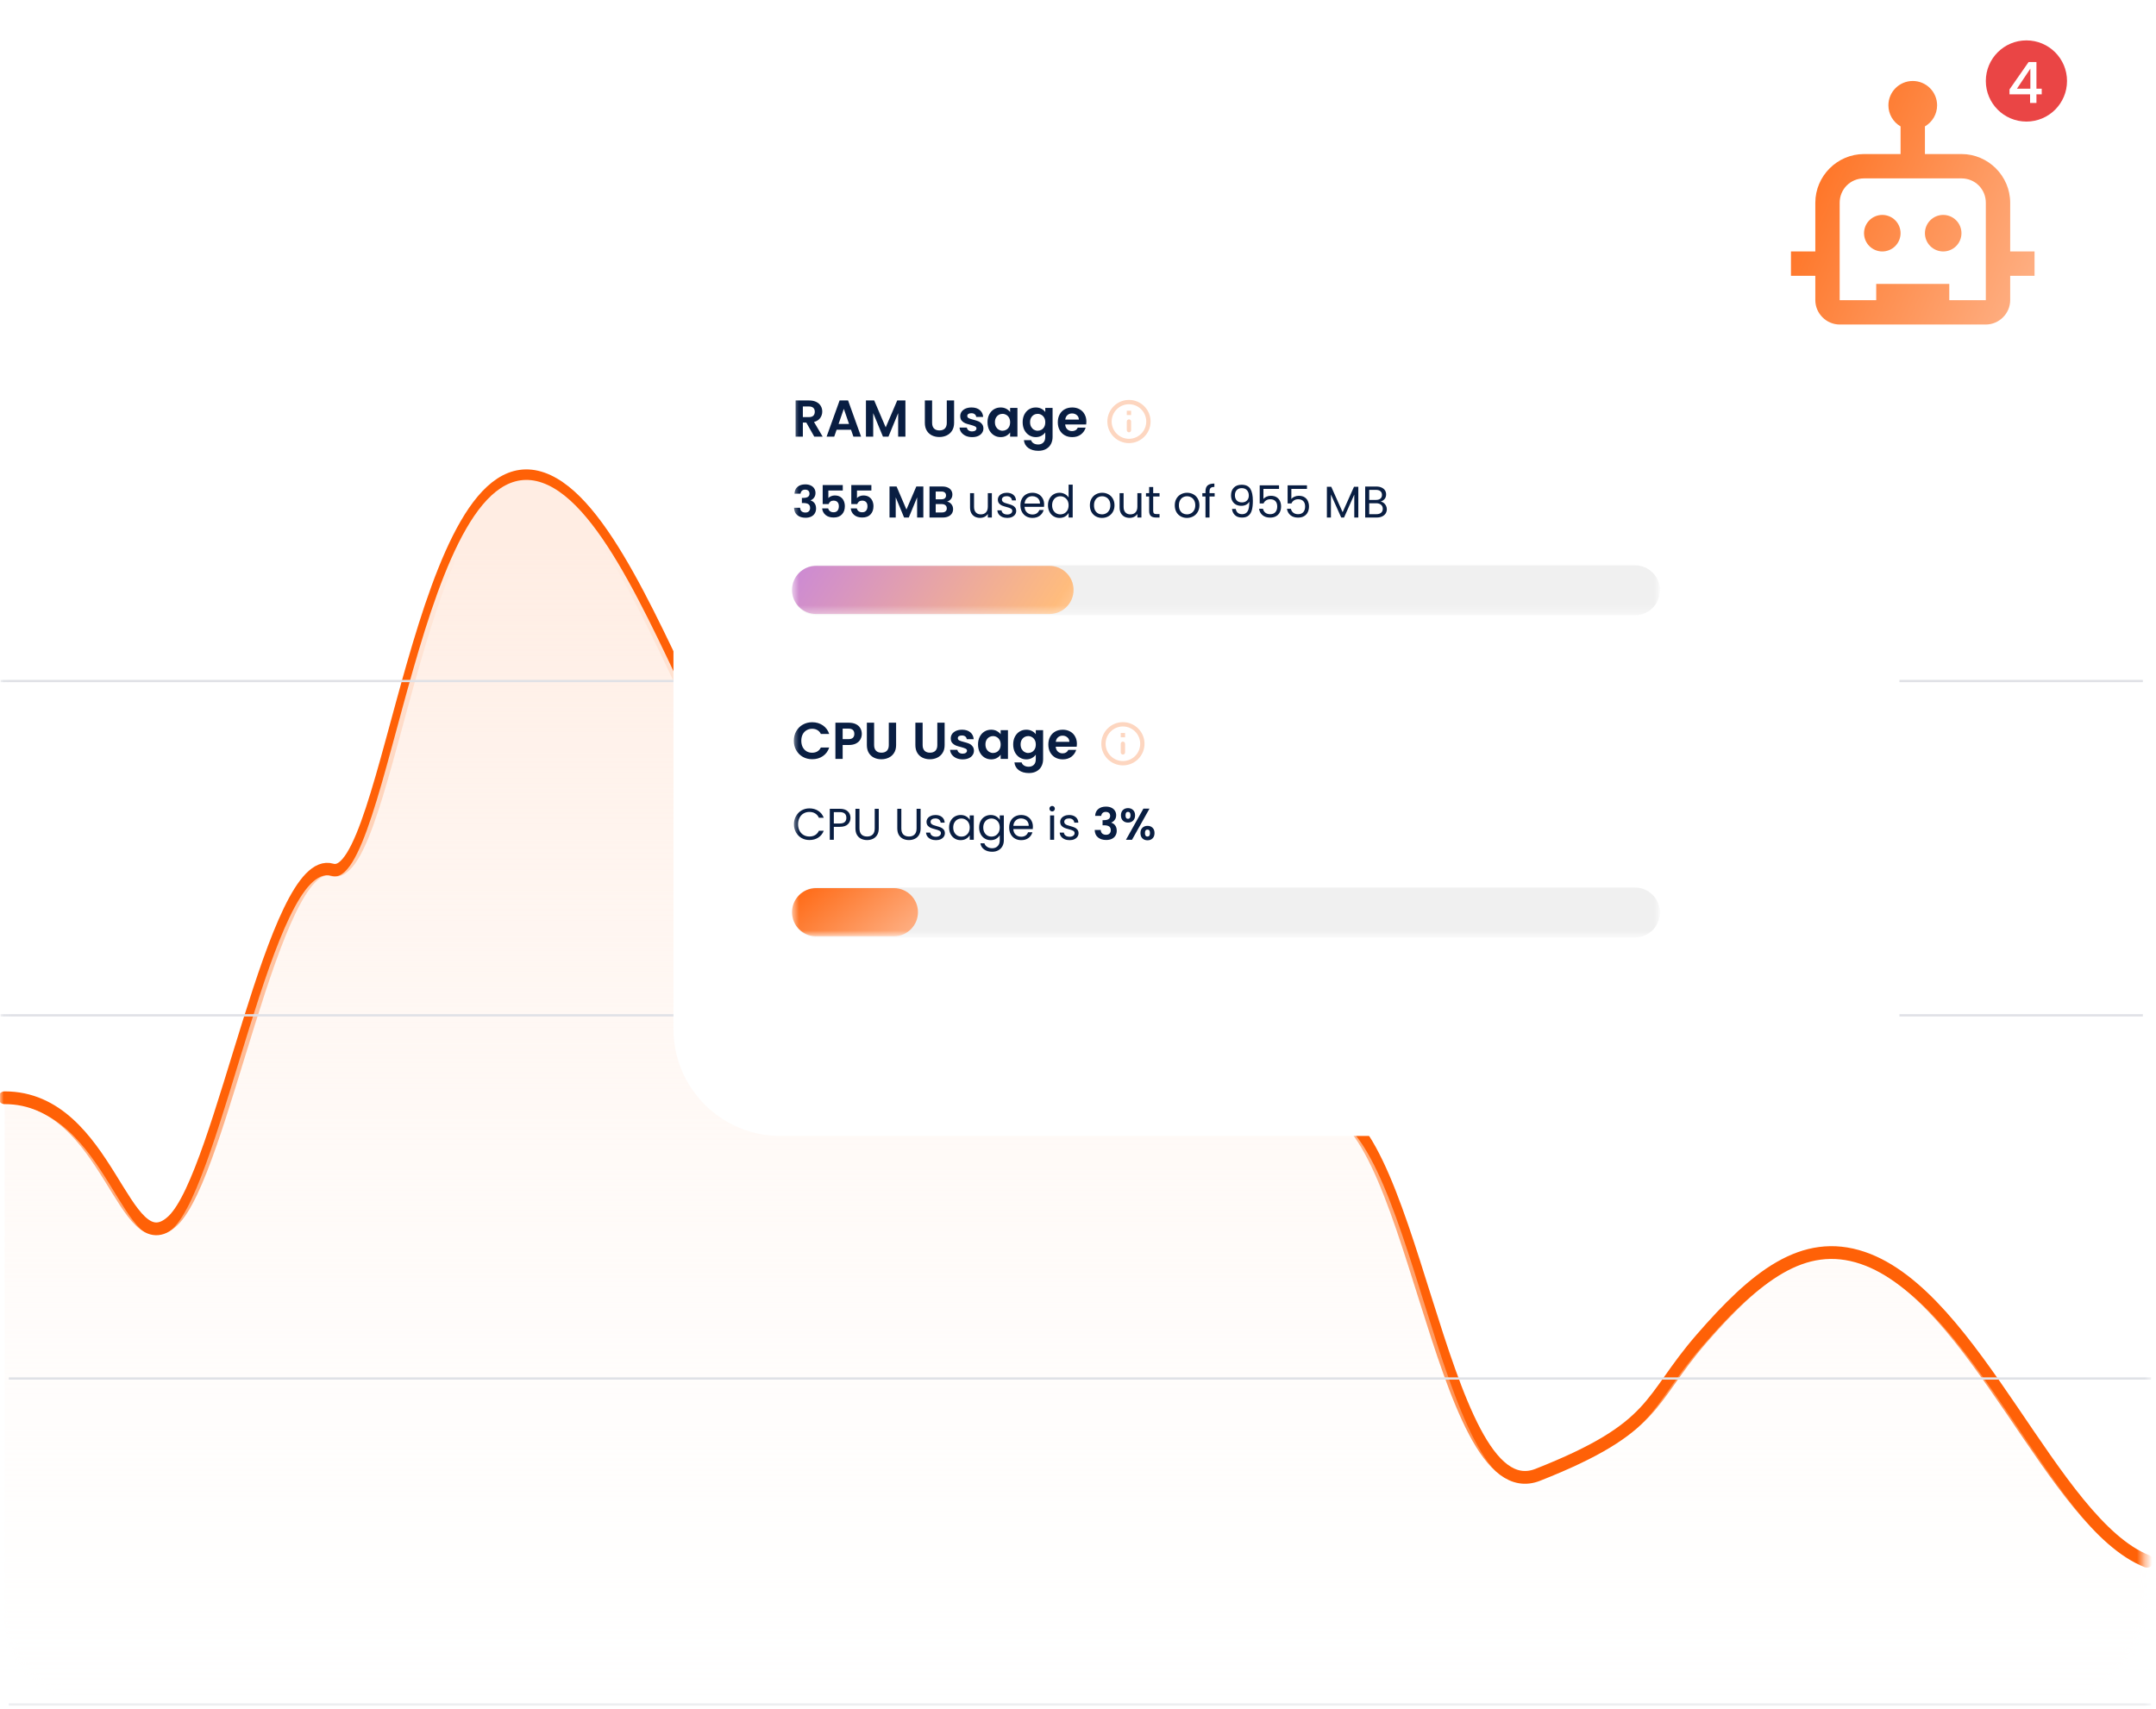 <svg width="285" height="226" viewBox="0 0 285 226" fill="none" xmlns="http://www.w3.org/2000/svg">
<g clip-path="url(#clip0_226_146)">
<mask id="mask0_226_146" style="mask-type:luminance" maskUnits="userSpaceOnUse" x="0" y="43" width="284" height="183">
<path d="M14.691 43.23H268.708C276.822 43.23 283.399 49.808 283.399 57.921V211.068C283.399 219.181 276.822 225.759 268.708 225.759H14.691C6.577 225.759 6.10352e-05 219.181 6.10352e-05 211.068V57.921C6.10352e-05 49.808 6.577 43.23 14.691 43.23Z" fill="white"/>
</mask>
<g mask="url(#mask0_226_146)">
<path d="M283.806 206.41C271.35 201.474 261.107 171.375 246.245 166.315C238.324 163.618 231.978 168.866 224.898 177.022C217.818 185.176 219.204 188.698 203.28 194.985C190.139 200.173 186.702 144.237 173.826 146.386C160.949 148.535 154.994 81.282 141.399 86.896C127.805 92.51 125.089 77.996 112.309 105.504C99.53 133.012 87.724 68.892 71.682 63.278C55.641 57.664 51.462 117.25 43.849 115.005C36.236 112.759 29.382 155.218 22.857 161.393C16.331 167.569 14.481 145.135 0.614 145.135" stroke="#FF6107" stroke-width="1.689" stroke-linecap="round" stroke-linejoin="round"/>
<path d="M246.245 167.367C261.107 172.45 271.35 202.698 283.806 207.658V252.791H0.614V146.084C14.481 146.084 16.331 168.626 22.857 162.421C29.382 156.215 36.236 113.549 43.849 115.806C51.462 118.062 55.641 58.185 71.682 63.826C87.724 69.468 99.53 133.902 112.309 106.259C125.089 78.616 127.804 93.202 141.399 87.56C154.994 81.919 160.949 149.5 173.826 147.34C186.702 145.181 190.139 201.391 203.28 196.176C219.204 189.859 217.818 186.321 224.898 178.125C231.978 169.931 238.324 164.657 246.245 167.367Z" fill="url(#paint0_linear_226_146)"/>
</g>
<mask id="mask1_226_146" style="mask-type:luminance" maskUnits="userSpaceOnUse" x="0" y="44" width="285" height="182">
<path d="M284.352 44.353H0.069V225.509H284.352V44.353Z" fill="white"/>
</mask>
<g mask="url(#mask1_226_146)">
<path d="M1.162 182.252H284.354" stroke="#DFE1E6" stroke-width="0.3"/>
<path d="M1.162 225.359H284.354" stroke="#DFE1E6" stroke-width="0.3"/>
<path d="M0.069 90.038H283.261" stroke="#DFE1E6" stroke-width="0.3"/>
<path d="M0.069 134.235H283.261" stroke="#DFE1E6" stroke-width="0.3"/>
</g>
<g filter="url(#filter0_d_226_146)">
<path d="M247.821 29.621H114.04C106.231 29.621 99.901 35.951 99.901 43.76V129.523C99.901 137.332 106.231 143.662 114.04 143.662H247.821C255.629 143.662 261.959 137.332 261.959 129.523V43.76C261.959 35.951 255.629 29.621 247.821 29.621Z" fill="white"/>
<mask id="mask2_226_146" style="mask-type:luminance" maskUnits="userSpaceOnUse" x="115" y="44" width="116" height="31">
<path d="M230.159 44.801H115.572V74.672H230.159V44.801Z" fill="white"/>
</mask>
<g mask="url(#mask2_226_146)">
<path d="M118.514 51.205L117.458 49.34H117.005V51.205H116.045V46.42H117.842C118.212 46.42 118.527 46.486 118.788 46.619C119.048 46.747 119.243 46.923 119.371 47.147C119.503 47.366 119.569 47.613 119.569 47.887C119.569 48.202 119.478 48.488 119.296 48.744C119.112 48.995 118.84 49.169 118.479 49.265L119.625 51.205H118.514ZM117.005 48.621H117.807C118.068 48.621 118.262 48.559 118.39 48.435C118.518 48.307 118.582 48.132 118.582 47.908C118.582 47.688 118.518 47.519 118.39 47.4C118.262 47.277 118.068 47.215 117.807 47.215H117.005V48.621ZM123.372 50.293H121.466L121.151 51.205H120.143L121.864 46.413H122.981L124.702 51.205H123.688L123.372 50.293ZM123.111 49.526L122.419 47.524L121.726 49.526H123.111ZM130.562 46.42V51.205H129.602V48.093L128.32 51.205H127.594L126.305 48.093V51.205H125.345V46.42H126.435L127.957 49.978L129.479 46.42H130.562ZM134.091 46.42V49.382C134.091 49.706 134.176 49.955 134.345 50.129C134.514 50.298 134.751 50.383 135.057 50.383C135.369 50.383 135.608 50.298 135.778 50.129C135.947 49.955 136.031 49.706 136.031 49.382V46.42H136.998V49.375C136.998 49.782 136.909 50.127 136.73 50.41C136.557 50.689 136.321 50.899 136.024 51.041C135.731 51.182 135.405 51.253 135.044 51.253C134.687 51.253 134.363 51.182 134.07 51.041C133.783 50.899 133.554 50.689 133.385 50.41C133.216 50.127 133.131 49.782 133.131 49.375V46.42H134.091ZM139.379 51.267C139.067 51.267 138.789 51.212 138.542 51.102C138.295 50.988 138.098 50.835 137.952 50.643C137.81 50.451 137.733 50.239 137.719 50.005H138.686C138.705 50.152 138.775 50.273 138.898 50.369C139.026 50.465 139.184 50.513 139.371 50.513C139.554 50.513 139.696 50.476 139.796 50.403C139.901 50.33 139.954 50.236 139.954 50.122C139.954 49.999 139.89 49.907 139.762 49.848C139.639 49.784 139.44 49.715 139.166 49.642C138.882 49.574 138.649 49.503 138.467 49.43C138.288 49.356 138.133 49.245 138 49.094C137.873 48.943 137.809 48.739 137.809 48.483C137.809 48.273 137.868 48.081 137.986 47.908C138.11 47.734 138.283 47.597 138.508 47.496C138.737 47.396 139.004 47.346 139.31 47.346C139.762 47.346 140.123 47.46 140.393 47.688C140.663 47.912 140.811 48.216 140.839 48.6H139.92C139.906 48.449 139.842 48.33 139.728 48.244C139.618 48.152 139.47 48.106 139.283 48.106C139.109 48.106 138.973 48.139 138.878 48.202C138.786 48.267 138.741 48.356 138.741 48.47C138.741 48.598 138.805 48.696 138.933 48.765C139.061 48.829 139.259 48.895 139.529 48.963C139.804 49.032 140.029 49.103 140.208 49.176C140.386 49.249 140.539 49.363 140.667 49.519C140.8 49.669 140.868 49.871 140.873 50.122C140.873 50.341 140.811 50.538 140.687 50.712C140.569 50.885 140.395 51.022 140.166 51.123C139.943 51.219 139.68 51.267 139.379 51.267ZM141.414 49.292C141.414 48.909 141.49 48.568 141.64 48.271C141.795 47.974 142.004 47.745 142.264 47.585C142.529 47.425 142.824 47.346 143.148 47.346C143.432 47.346 143.678 47.403 143.889 47.517C144.103 47.631 144.275 47.775 144.403 47.949V47.407H145.37V51.205H144.403V50.65C144.28 50.828 144.108 50.977 143.889 51.096C143.674 51.21 143.425 51.267 143.141 51.267C142.822 51.267 142.529 51.185 142.264 51.02C142.004 50.856 141.795 50.625 141.64 50.328C141.49 50.026 141.414 49.681 141.414 49.292ZM144.403 49.306C144.403 49.073 144.357 48.874 144.266 48.71C144.175 48.541 144.051 48.413 143.895 48.326C143.74 48.234 143.574 48.189 143.395 48.189C143.217 48.189 143.052 48.232 142.902 48.319C142.751 48.406 142.627 48.534 142.531 48.703C142.44 48.867 142.394 49.064 142.394 49.292C142.394 49.521 142.44 49.722 142.531 49.896C142.627 50.065 142.751 50.195 142.902 50.287C143.057 50.378 143.221 50.424 143.395 50.424C143.574 50.424 143.74 50.38 143.895 50.293C144.051 50.202 144.175 50.074 144.266 49.91C144.357 49.74 144.403 49.539 144.403 49.306ZM147.795 47.346C148.078 47.346 148.327 47.403 148.542 47.517C148.757 47.627 148.926 47.77 149.049 47.949V47.407H150.016V51.233C150.016 51.585 149.945 51.898 149.803 52.172C149.662 52.451 149.449 52.67 149.165 52.83C148.883 52.995 148.539 53.077 148.138 53.077C147.598 53.077 147.155 52.951 146.808 52.7C146.464 52.448 146.271 52.106 146.225 51.671H147.178C147.228 51.845 147.335 51.982 147.5 52.083C147.669 52.188 147.873 52.24 148.11 52.24C148.389 52.24 148.615 52.156 148.789 51.987C148.962 51.822 149.049 51.571 149.049 51.233V50.643C148.926 50.821 148.755 50.97 148.535 51.089C148.32 51.208 148.073 51.267 147.795 51.267C147.475 51.267 147.182 51.185 146.917 51.02C146.652 50.856 146.442 50.625 146.287 50.328C146.135 50.026 146.06 49.681 146.06 49.292C146.06 48.909 146.135 48.568 146.287 48.271C146.442 47.974 146.65 47.745 146.91 47.585C147.175 47.425 147.47 47.346 147.795 47.346ZM149.049 49.306C149.049 49.073 149.004 48.874 148.912 48.71C148.82 48.541 148.697 48.413 148.542 48.326C148.387 48.234 148.22 48.189 148.041 48.189C147.863 48.189 147.699 48.232 147.548 48.319C147.397 48.406 147.274 48.534 147.178 48.703C147.086 48.867 147.041 49.064 147.041 49.292C147.041 49.521 147.086 49.722 147.178 49.896C147.274 50.065 147.397 50.195 147.548 50.287C147.704 50.378 147.868 50.424 148.041 50.424C148.22 50.424 148.387 50.38 148.542 50.293C148.697 50.202 148.82 50.074 148.912 49.91C149.004 49.74 149.049 49.539 149.049 49.306ZM154.484 49.224C154.484 49.361 154.475 49.484 154.456 49.594H151.68C151.703 49.868 151.798 50.083 151.968 50.239C152.137 50.394 152.345 50.472 152.592 50.472C152.948 50.472 153.202 50.319 153.353 50.012H154.388C154.279 50.378 154.068 50.68 153.757 50.917C153.447 51.15 153.065 51.267 152.613 51.267C152.247 51.267 151.918 51.187 151.626 51.027C151.337 50.862 151.111 50.632 150.947 50.335C150.787 50.038 150.707 49.695 150.707 49.306C150.707 48.913 150.787 48.568 150.947 48.271C151.107 47.974 151.33 47.745 151.618 47.585C151.907 47.425 152.238 47.346 152.613 47.346C152.974 47.346 153.296 47.423 153.579 47.578C153.867 47.734 154.089 47.956 154.244 48.244C154.404 48.527 154.484 48.854 154.484 49.224ZM153.49 48.95C153.485 48.703 153.396 48.506 153.223 48.36C153.049 48.209 152.836 48.134 152.585 48.134C152.348 48.134 152.146 48.207 151.982 48.353C151.822 48.495 151.723 48.694 151.687 48.95H153.49Z" fill="#091E42"/>
<path fill-rule="evenodd" clip-rule="evenodd" d="M160.113 46.348C158.536 46.348 157.256 47.627 157.256 49.204C157.256 50.781 158.536 52.061 160.113 52.061C161.69 52.061 162.97 50.781 162.97 49.204C162.97 47.627 161.69 46.348 160.113 46.348ZM160.398 48.347V47.776H159.828V48.347H160.398ZM160.398 50.347C160.398 50.504 160.27 50.632 160.113 50.632C159.956 50.632 159.828 50.504 159.828 50.347V49.204C159.828 49.047 159.956 48.919 160.113 48.919C160.27 48.919 160.398 49.047 160.398 49.204V50.347ZM157.828 49.204C157.828 50.464 158.853 51.489 160.113 51.489C161.373 51.489 162.398 50.464 162.398 49.204C162.398 47.944 161.373 46.919 160.113 46.919C158.853 46.919 157.828 47.944 157.828 49.204Z" fill="#FDD6C0"/>
<path d="M115.896 58.741C115.916 58.349 116.053 58.047 116.307 57.836C116.566 57.62 116.905 57.513 117.324 57.513C117.61 57.513 117.855 57.563 118.058 57.665C118.262 57.763 118.415 57.898 118.517 58.071C118.623 58.239 118.675 58.431 118.675 58.647C118.675 58.894 118.611 59.103 118.482 59.275C118.356 59.444 118.205 59.557 118.029 59.616V59.64C118.257 59.71 118.433 59.836 118.558 60.016C118.687 60.196 118.752 60.427 118.752 60.709C118.752 60.944 118.697 61.154 118.587 61.338C118.482 61.522 118.323 61.667 118.111 61.773C117.904 61.875 117.653 61.926 117.359 61.926C116.917 61.926 116.556 61.814 116.278 61.591C116 61.367 115.853 61.038 115.837 60.603H116.636C116.644 60.795 116.709 60.95 116.83 61.068C116.956 61.181 117.126 61.238 117.342 61.238C117.541 61.238 117.694 61.183 117.8 61.074C117.909 60.96 117.964 60.815 117.964 60.639C117.964 60.404 117.89 60.235 117.741 60.133C117.592 60.032 117.361 59.98 117.048 59.98H116.877V59.305H117.048C117.604 59.305 117.882 59.119 117.882 58.747C117.882 58.578 117.832 58.447 117.729 58.353C117.631 58.259 117.488 58.212 117.301 58.212C117.117 58.212 116.973 58.263 116.872 58.365C116.773 58.462 116.716 58.588 116.701 58.741H115.896ZM122.281 58.324H120.377V59.328C120.46 59.226 120.578 59.144 120.73 59.081C120.883 59.015 121.045 58.982 121.218 58.982C121.531 58.982 121.788 59.05 121.987 59.187C122.187 59.324 122.332 59.501 122.422 59.716C122.512 59.928 122.557 60.155 122.557 60.398C122.557 60.848 122.428 61.211 122.17 61.485C121.915 61.759 121.551 61.896 121.077 61.896C120.63 61.896 120.273 61.785 120.008 61.561C119.741 61.338 119.59 61.046 119.554 60.686H120.354C120.389 60.842 120.468 60.968 120.589 61.062C120.714 61.156 120.873 61.203 121.065 61.203C121.296 61.203 121.47 61.13 121.588 60.985C121.706 60.84 121.764 60.648 121.764 60.41C121.764 60.167 121.704 59.983 121.582 59.857C121.465 59.728 121.29 59.663 121.059 59.663C120.895 59.663 120.758 59.704 120.648 59.787C120.538 59.869 120.46 59.979 120.413 60.116H119.626V57.601H122.281V58.324ZM126.063 58.324H124.159V59.328C124.242 59.226 124.359 59.144 124.511 59.081C124.664 59.015 124.827 58.982 125 58.982C125.313 58.982 125.57 59.05 125.769 59.187C125.969 59.324 126.114 59.501 126.204 59.716C126.294 59.928 126.339 60.155 126.339 60.398C126.339 60.848 126.21 61.211 125.952 61.485C125.697 61.759 125.333 61.896 124.858 61.896C124.412 61.896 124.055 61.785 123.789 61.561C123.523 61.338 123.371 61.046 123.336 60.686H124.136C124.171 60.842 124.249 60.968 124.371 61.062C124.496 61.156 124.655 61.203 124.847 61.203C125.077 61.203 125.252 61.13 125.37 60.985C125.487 60.84 125.546 60.648 125.546 60.41C125.546 60.167 125.485 59.983 125.364 59.857C125.246 59.728 125.072 59.663 124.841 59.663C124.676 59.663 124.539 59.704 124.43 59.787C124.32 59.869 124.242 59.979 124.194 60.116H123.407V57.601H126.063V58.324ZM132.932 57.795V61.896H132.109V59.228L131.01 61.896H130.387L129.282 59.228V61.896H128.46V57.795H129.394L130.698 60.844L132.003 57.795H132.932ZM136.072 59.792C136.303 59.836 136.493 59.951 136.642 60.139C136.791 60.327 136.865 60.543 136.865 60.786C136.865 61.005 136.811 61.199 136.701 61.367C136.595 61.532 136.44 61.661 136.237 61.755C136.032 61.849 135.791 61.896 135.514 61.896H133.745V57.795H135.438C135.715 57.795 135.955 57.84 136.154 57.93C136.358 58.02 136.51 58.145 136.613 58.306C136.718 58.466 136.771 58.649 136.771 58.852C136.771 59.091 136.706 59.291 136.578 59.452C136.452 59.612 136.284 59.726 136.072 59.792ZM134.567 59.487H135.32C135.515 59.487 135.667 59.444 135.772 59.358C135.878 59.268 135.931 59.14 135.931 58.976C135.931 58.811 135.878 58.684 135.772 58.594C135.667 58.504 135.515 58.459 135.32 58.459H134.567V59.487ZM135.396 61.226C135.596 61.226 135.751 61.179 135.86 61.085C135.974 60.991 136.031 60.858 136.031 60.686C136.031 60.509 135.972 60.372 135.855 60.274C135.737 60.172 135.578 60.122 135.378 60.122H134.567V61.226H135.396ZM141.99 58.676V61.896H141.455V61.42C141.354 61.585 141.21 61.714 141.026 61.808C140.846 61.898 140.647 61.943 140.427 61.943C140.177 61.943 139.951 61.892 139.752 61.791C139.552 61.685 139.393 61.528 139.275 61.32C139.162 61.113 139.105 60.86 139.105 60.562V58.676H139.634V60.492C139.634 60.809 139.714 61.054 139.875 61.226C140.035 61.395 140.255 61.479 140.533 61.479C140.819 61.479 141.044 61.391 141.209 61.215C141.374 61.038 141.455 60.782 141.455 60.445V58.676H141.99ZM144.033 61.949C143.787 61.949 143.565 61.908 143.37 61.826C143.173 61.739 143.019 61.622 142.905 61.473C142.792 61.32 142.729 61.146 142.717 60.95H143.269C143.285 61.111 143.359 61.242 143.493 61.344C143.63 61.446 143.808 61.497 144.028 61.497C144.231 61.497 144.392 61.452 144.51 61.361C144.626 61.271 144.686 61.158 144.686 61.021C144.686 60.88 144.622 60.776 144.498 60.709C144.372 60.639 144.178 60.57 143.916 60.504C143.677 60.441 143.481 60.378 143.328 60.316C143.179 60.249 143.05 60.153 142.94 60.028C142.835 59.898 142.782 59.73 142.782 59.522C142.782 59.358 142.831 59.207 142.928 59.07C143.026 58.933 143.165 58.825 143.345 58.747C143.526 58.664 143.731 58.623 143.963 58.623C144.319 58.623 144.607 58.713 144.827 58.894C145.046 59.074 145.164 59.321 145.179 59.634H144.644C144.633 59.465 144.564 59.33 144.439 59.228C144.317 59.127 144.152 59.076 143.945 59.076C143.753 59.076 143.6 59.117 143.486 59.199C143.373 59.281 143.317 59.389 143.317 59.522C143.317 59.628 143.35 59.716 143.416 59.787C143.486 59.853 143.573 59.908 143.675 59.951C143.78 59.99 143.925 60.035 144.109 60.086C144.341 60.149 144.529 60.212 144.674 60.274C144.819 60.333 144.942 60.423 145.044 60.545C145.15 60.666 145.204 60.825 145.208 61.021C145.208 61.197 145.16 61.356 145.062 61.497C144.963 61.638 144.825 61.749 144.644 61.832C144.468 61.91 144.265 61.949 144.033 61.949ZM148.901 60.163C148.901 60.265 148.896 60.372 148.884 60.486H146.31C146.33 60.803 146.437 61.052 146.633 61.232C146.833 61.408 147.074 61.497 147.356 61.497C147.587 61.497 147.779 61.444 147.932 61.338C148.089 61.228 148.199 61.083 148.261 60.903H148.837C148.751 61.213 148.578 61.465 148.319 61.661C148.061 61.853 147.74 61.949 147.356 61.949C147.05 61.949 146.776 61.88 146.533 61.743C146.294 61.606 146.107 61.412 145.969 61.162C145.832 60.907 145.763 60.613 145.763 60.28C145.763 59.947 145.83 59.655 145.963 59.405C146.096 59.154 146.283 58.962 146.521 58.829C146.765 58.692 147.042 58.623 147.356 58.623C147.661 58.623 147.932 58.69 148.167 58.823C148.402 58.956 148.582 59.14 148.708 59.375C148.837 59.606 148.901 59.869 148.901 60.163ZM148.349 60.051C148.349 59.847 148.304 59.673 148.214 59.528C148.124 59.379 148.001 59.268 147.844 59.193C147.691 59.115 147.52 59.076 147.332 59.076C147.063 59.076 146.831 59.162 146.639 59.334C146.451 59.507 146.344 59.745 146.316 60.051H148.349ZM149.407 60.274C149.407 59.945 149.474 59.657 149.607 59.41C149.74 59.16 149.923 58.966 150.153 58.829C150.389 58.692 150.651 58.623 150.941 58.623C151.192 58.623 151.425 58.682 151.64 58.799C151.856 58.913 152.02 59.064 152.134 59.252V57.548H152.674V61.896H152.134V61.291C152.028 61.483 151.871 61.642 151.664 61.767C151.456 61.888 151.213 61.949 150.936 61.949C150.649 61.949 150.389 61.879 150.153 61.737C149.923 61.597 149.74 61.399 149.607 61.144C149.474 60.889 149.407 60.599 149.407 60.274ZM152.134 60.28C152.134 60.037 152.085 59.826 151.988 59.646C151.889 59.465 151.756 59.328 151.587 59.234C151.423 59.136 151.241 59.087 151.041 59.087C150.841 59.087 150.659 59.134 150.495 59.228C150.33 59.322 150.199 59.459 150.101 59.64C150.003 59.82 149.954 60.032 149.954 60.274C149.954 60.521 150.003 60.737 150.101 60.921C150.199 61.101 150.33 61.24 150.495 61.338C150.659 61.432 150.841 61.479 151.041 61.479C151.241 61.479 151.423 61.432 151.587 61.338C151.756 61.24 151.889 61.101 151.988 60.921C152.085 60.737 152.134 60.523 152.134 60.28ZM156.549 61.949C156.248 61.949 155.974 61.88 155.727 61.743C155.484 61.606 155.292 61.412 155.151 61.162C155.014 60.907 154.945 60.613 154.945 60.28C154.945 59.951 155.016 59.661 155.157 59.41C155.302 59.156 155.497 58.962 155.745 58.829C155.991 58.692 156.267 58.623 156.573 58.623C156.878 58.623 157.154 58.692 157.402 58.829C157.648 58.962 157.842 59.154 157.983 59.405C158.128 59.655 158.201 59.947 158.201 60.28C158.201 60.613 158.126 60.907 157.977 61.162C157.832 61.412 157.635 61.606 157.384 61.743C157.133 61.88 156.855 61.949 156.549 61.949ZM156.549 61.479C156.741 61.479 156.921 61.434 157.09 61.344C157.258 61.254 157.394 61.119 157.495 60.938C157.601 60.758 157.654 60.539 157.654 60.28C157.654 60.022 157.604 59.802 157.501 59.622C157.399 59.442 157.266 59.309 157.102 59.222C156.937 59.132 156.759 59.087 156.567 59.087C156.371 59.087 156.191 59.132 156.026 59.222C155.865 59.309 155.737 59.442 155.639 59.622C155.54 59.802 155.492 60.022 155.492 60.28C155.492 60.543 155.539 60.764 155.633 60.944C155.731 61.124 155.86 61.26 156.021 61.35C156.181 61.436 156.358 61.479 156.549 61.479ZM161.76 58.676V61.896H161.225V61.42C161.123 61.585 160.98 61.714 160.796 61.808C160.616 61.898 160.416 61.943 160.197 61.943C159.946 61.943 159.72 61.892 159.521 61.791C159.321 61.685 159.162 61.528 159.045 61.32C158.931 61.113 158.875 60.86 158.875 60.562V58.676H159.403V60.492C159.403 60.809 159.483 61.054 159.644 61.226C159.805 61.395 160.024 61.479 160.302 61.479C160.588 61.479 160.814 61.391 160.978 61.215C161.143 61.038 161.225 60.782 161.225 60.445V58.676H161.76ZM163.315 59.117V61.015C163.315 61.172 163.348 61.283 163.415 61.35C163.481 61.412 163.597 61.444 163.761 61.444H164.155V61.896H163.673C163.376 61.896 163.152 61.828 163.003 61.691C162.854 61.553 162.78 61.328 162.78 61.015V59.117H162.363V58.676H162.78V57.865H163.315V58.676H164.155V59.117H163.315ZM167.774 61.949C167.472 61.949 167.198 61.88 166.952 61.743C166.708 61.606 166.516 61.412 166.375 61.162C166.238 60.907 166.17 60.613 166.17 60.28C166.17 59.951 166.24 59.661 166.382 59.41C166.527 59.156 166.722 58.962 166.969 58.829C167.216 58.692 167.492 58.623 167.798 58.623C168.103 58.623 168.379 58.692 168.626 58.829C168.873 58.962 169.067 59.154 169.208 59.405C169.353 59.655 169.425 59.947 169.425 60.28C169.425 60.613 169.351 60.907 169.202 61.162C169.057 61.412 168.859 61.606 168.609 61.743C168.357 61.88 168.08 61.949 167.774 61.949ZM167.774 61.479C167.966 61.479 168.146 61.434 168.315 61.344C168.483 61.254 168.618 61.119 168.72 60.938C168.826 60.758 168.879 60.539 168.879 60.28C168.879 60.022 168.828 59.802 168.726 59.622C168.624 59.442 168.491 59.309 168.326 59.222C168.162 59.132 167.984 59.087 167.791 59.087C167.596 59.087 167.416 59.132 167.251 59.222C167.09 59.309 166.961 59.442 166.864 59.622C166.765 59.802 166.716 60.022 166.716 60.28C166.716 60.543 166.764 60.764 166.857 60.944C166.956 61.124 167.085 61.26 167.245 61.35C167.406 61.436 167.583 61.479 167.774 61.479ZM171.439 59.117H170.763V61.896H170.228V59.117H169.811V58.676H170.228V58.447C170.228 58.086 170.32 57.824 170.505 57.659C170.693 57.491 170.992 57.407 171.404 57.407V57.853C171.168 57.853 171.002 57.9 170.904 57.994C170.81 58.084 170.763 58.235 170.763 58.447V58.676H171.439V59.117ZM174.228 60.756C174.267 60.98 174.358 61.152 174.499 61.273C174.643 61.395 174.837 61.456 175.081 61.456C175.406 61.456 175.644 61.328 175.797 61.074C175.954 60.819 176.028 60.39 176.02 59.787C175.938 59.963 175.801 60.102 175.609 60.204C175.418 60.302 175.204 60.351 174.968 60.351C174.706 60.351 174.471 60.298 174.263 60.192C174.06 60.082 173.899 59.924 173.782 59.716C173.664 59.508 173.605 59.258 173.605 58.964C173.605 58.545 173.727 58.208 173.969 57.953C174.213 57.695 174.557 57.565 175.004 57.565C175.552 57.565 175.936 57.744 176.156 58.1C176.379 58.457 176.49 58.987 176.49 59.693C176.49 60.186 176.446 60.594 176.356 60.915C176.269 61.236 176.12 61.481 175.909 61.649C175.701 61.818 175.415 61.902 175.051 61.902C174.651 61.902 174.34 61.794 174.117 61.579C173.893 61.363 173.766 61.089 173.735 60.756H174.228ZM175.057 59.898C175.319 59.898 175.534 59.818 175.703 59.657C175.872 59.493 175.956 59.272 175.956 58.993C175.956 58.7 175.874 58.462 175.709 58.282C175.545 58.102 175.314 58.012 175.016 58.012C174.741 58.012 174.522 58.098 174.358 58.27C174.197 58.443 174.117 58.67 174.117 58.952C174.117 59.238 174.197 59.467 174.358 59.64C174.519 59.812 174.752 59.898 175.057 59.898ZM179.951 58.112H177.888V59.452C177.979 59.326 178.111 59.224 178.288 59.146C178.465 59.064 178.654 59.023 178.858 59.023C179.183 59.023 179.448 59.091 179.652 59.228C179.855 59.361 180 59.536 180.086 59.751C180.176 59.963 180.222 60.188 180.222 60.427C180.222 60.709 180.168 60.962 180.062 61.185C179.957 61.408 179.794 61.585 179.575 61.714C179.36 61.843 179.091 61.908 178.77 61.908C178.359 61.908 178.026 61.802 177.771 61.591C177.517 61.379 177.361 61.097 177.307 60.744H177.83C177.881 60.968 177.988 61.142 178.153 61.267C178.317 61.393 178.525 61.456 178.776 61.456C179.085 61.456 179.319 61.363 179.475 61.179C179.632 60.991 179.71 60.744 179.71 60.439C179.71 60.133 179.632 59.898 179.475 59.734C179.319 59.565 179.087 59.481 178.782 59.481C178.574 59.481 178.392 59.532 178.236 59.634C178.083 59.732 177.971 59.867 177.9 60.039H177.395V57.642H179.951V58.112ZM183.641 58.112H181.579V59.452C181.668 59.326 181.802 59.224 181.978 59.146C182.154 59.064 182.344 59.023 182.548 59.023C182.873 59.023 183.137 59.091 183.342 59.228C183.545 59.361 183.69 59.536 183.776 59.751C183.866 59.963 183.912 60.188 183.912 60.427C183.912 60.709 183.859 60.962 183.752 61.185C183.647 61.408 183.484 61.585 183.265 61.714C183.049 61.843 182.781 61.908 182.46 61.908C182.049 61.908 181.716 61.802 181.461 61.591C181.206 61.379 181.051 61.097 180.997 60.744H181.519C181.571 60.968 181.678 61.142 181.843 61.267C182.007 61.393 182.215 61.456 182.466 61.456C182.776 61.456 183.009 61.363 183.165 61.179C183.322 60.991 183.4 60.744 183.4 60.439C183.4 60.133 183.322 59.898 183.165 59.734C183.009 59.565 182.777 59.481 182.471 59.481C182.264 59.481 182.081 59.532 181.925 59.634C181.772 59.732 181.66 59.867 181.59 60.039H181.085V57.642H183.641V58.112ZM190.431 57.83V61.896H189.897V58.864L188.545 61.896H188.169L186.811 58.858V61.896H186.276V57.83H186.853L188.357 61.191L189.861 57.83H190.431ZM193.389 59.787C193.538 59.81 193.673 59.871 193.795 59.969C193.919 60.067 194.018 60.188 194.088 60.333C194.163 60.478 194.2 60.633 194.2 60.797C194.2 61.005 194.147 61.193 194.041 61.361C193.935 61.526 193.781 61.657 193.577 61.755C193.377 61.849 193.14 61.896 192.866 61.896H191.338V57.8H192.807C193.085 57.8 193.322 57.847 193.518 57.941C193.714 58.032 193.861 58.155 193.959 58.312C194.057 58.468 194.106 58.645 194.106 58.84C194.106 59.083 194.039 59.285 193.906 59.446C193.777 59.602 193.605 59.716 193.389 59.787ZM191.873 59.569H192.772C193.023 59.569 193.216 59.511 193.353 59.393C193.491 59.275 193.559 59.113 193.559 58.905C193.559 58.698 193.491 58.535 193.353 58.417C193.216 58.3 193.019 58.241 192.76 58.241H191.873V59.569ZM192.819 61.456C193.085 61.456 193.293 61.393 193.441 61.267C193.59 61.142 193.665 60.968 193.665 60.744C193.665 60.517 193.587 60.339 193.43 60.21C193.273 60.077 193.064 60.01 192.801 60.01H191.873V61.456H192.819Z" fill="#091E42"/>
<path opacity="0.7" d="M227.005 68.215H118.871C117.05 68.215 115.573 69.692 115.573 71.513V71.513C115.573 73.335 117.05 74.812 118.871 74.812H227.005C228.826 74.812 230.303 73.335 230.303 71.513C230.303 69.692 228.826 68.215 227.005 68.215Z" fill="#EAEAEA"/>
<path d="M149.606 68.289H118.755C116.997 68.289 115.572 69.714 115.572 71.472C115.572 73.23 116.997 74.655 118.755 74.655H149.606C151.364 74.655 152.789 73.23 152.789 71.472C152.789 69.714 151.364 68.289 149.606 68.289Z" fill="url(#paint1_linear_226_146)"/>
</g>
<mask id="mask3_226_146" style="mask-type:luminance" maskUnits="userSpaceOnUse" x="115" y="87" width="116" height="31">
<path d="M230.159 87.405H115.572V117.276H230.159V87.405Z" fill="white"/>
</mask>
<g mask="url(#mask3_226_146)">
<path d="M115.812 91.41C115.812 90.939 115.918 90.519 116.128 90.149C116.342 89.774 116.633 89.484 116.999 89.278C117.369 89.068 117.783 88.962 118.24 88.962C118.775 88.962 119.243 89.1 119.645 89.374C120.047 89.648 120.328 90.027 120.489 90.512H119.385C119.275 90.283 119.12 90.112 118.919 89.998C118.722 89.884 118.494 89.826 118.233 89.826C117.954 89.826 117.705 89.893 117.486 90.026C117.27 90.153 117.101 90.336 116.978 90.574C116.86 90.812 116.8 91.09 116.8 91.41C116.8 91.725 116.86 92.004 116.978 92.246C117.101 92.484 117.27 92.669 117.486 92.802C117.705 92.93 117.954 92.994 118.233 92.994C118.494 92.994 118.722 92.936 118.919 92.823C119.12 92.703 119.275 92.53 119.385 92.302H120.489C120.328 92.791 120.047 93.172 119.645 93.446C119.248 93.716 118.779 93.851 118.24 93.851C117.783 93.851 117.369 93.748 116.999 93.542C116.633 93.332 116.342 93.042 116.128 92.671C115.918 92.302 115.812 91.88 115.812 91.41ZM124.797 90.505C124.797 90.761 124.736 91.001 124.612 91.225C124.494 91.449 124.304 91.629 124.043 91.767C123.788 91.904 123.463 91.972 123.07 91.972H122.267V93.81H121.308V89.024H123.07C123.44 89.024 123.756 89.088 124.016 89.216C124.277 89.344 124.471 89.52 124.599 89.745C124.732 89.968 124.797 90.222 124.797 90.505ZM123.029 91.198C123.294 91.198 123.491 91.138 123.619 91.019C123.746 90.896 123.81 90.724 123.81 90.505C123.81 90.039 123.55 89.806 123.029 89.806H122.267V91.198H123.029ZM126.425 89.024V91.986C126.425 92.31 126.51 92.559 126.679 92.733C126.848 92.902 127.085 92.987 127.392 92.987C127.702 92.987 127.943 92.902 128.112 92.733C128.28 92.559 128.365 92.31 128.365 91.986V89.024H129.332V91.979C129.332 92.386 129.243 92.731 129.064 93.014C128.89 93.293 128.655 93.503 128.358 93.645C128.066 93.787 127.739 93.858 127.378 93.858C127.021 93.858 126.697 93.787 126.405 93.645C126.117 93.503 125.888 93.293 125.719 93.014C125.55 92.731 125.466 92.386 125.466 91.979V89.024H126.425ZM132.839 89.024V91.986C132.839 92.31 132.924 92.559 133.093 92.733C133.262 92.902 133.499 92.987 133.806 92.987C134.117 92.987 134.356 92.902 134.526 92.733C134.695 92.559 134.779 92.31 134.779 91.986V89.024H135.746V91.979C135.746 92.386 135.657 92.731 135.478 93.014C135.305 93.293 135.069 93.503 134.772 93.645C134.48 93.787 134.153 93.858 133.792 93.858C133.435 93.858 133.111 93.787 132.818 93.645C132.531 93.503 132.302 93.293 132.133 93.014C131.964 92.731 131.879 92.386 131.879 91.979V89.024H132.839ZM138.127 93.871C137.816 93.871 137.537 93.816 137.29 93.707C137.043 93.593 136.846 93.439 136.701 93.247C136.559 93.056 136.481 92.843 136.467 92.61H137.434C137.452 92.756 137.523 92.877 137.646 92.973C137.774 93.069 137.932 93.117 138.119 93.117C138.303 93.117 138.444 93.081 138.544 93.008C138.65 92.934 138.702 92.84 138.702 92.727C138.702 92.603 138.638 92.511 138.51 92.452C138.387 92.388 138.188 92.32 137.914 92.246C137.63 92.178 137.397 92.107 137.215 92.034C137.036 91.96 136.881 91.849 136.749 91.698C136.621 91.547 136.557 91.344 136.557 91.088C136.557 90.877 136.616 90.686 136.734 90.512C136.858 90.339 137.032 90.201 137.256 90.101C137.485 90 137.752 89.95 138.058 89.95C138.51 89.95 138.871 90.064 139.141 90.293C139.411 90.516 139.56 90.82 139.587 91.205H138.668C138.654 91.053 138.59 90.935 138.476 90.848C138.367 90.757 138.218 90.711 138.03 90.711C137.857 90.711 137.722 90.743 137.626 90.807C137.534 90.871 137.489 90.96 137.489 91.074C137.489 91.202 137.553 91.3 137.681 91.369C137.809 91.433 138.007 91.499 138.277 91.567C138.552 91.636 138.777 91.707 138.956 91.78C139.134 91.853 139.287 91.968 139.415 92.123C139.548 92.273 139.616 92.475 139.621 92.727C139.621 92.946 139.56 93.142 139.435 93.316C139.317 93.49 139.143 93.626 138.915 93.727C138.691 93.823 138.428 93.871 138.127 93.871ZM140.162 91.897C140.162 91.513 140.238 91.173 140.388 90.876C140.543 90.578 140.752 90.35 141.012 90.19C141.278 90.029 141.572 89.95 141.896 89.95C142.18 89.95 142.426 90.007 142.637 90.122C142.851 90.235 143.023 90.379 143.151 90.553V90.011H144.118V93.81H143.151V93.254C143.028 93.433 142.856 93.581 142.637 93.7C142.422 93.814 142.173 93.871 141.89 93.871C141.57 93.871 141.278 93.789 141.012 93.624C140.752 93.46 140.543 93.229 140.388 92.932C140.238 92.631 140.162 92.285 140.162 91.897ZM143.151 91.911C143.151 91.677 143.105 91.479 143.014 91.314C142.923 91.145 142.799 91.017 142.644 90.93C142.488 90.839 142.322 90.793 142.143 90.793C141.965 90.793 141.8 90.837 141.65 90.923C141.499 91.01 141.375 91.138 141.279 91.307C141.188 91.472 141.142 91.668 141.142 91.897C141.142 92.125 141.188 92.326 141.279 92.5C141.375 92.669 141.499 92.799 141.65 92.891C141.805 92.982 141.969 93.028 142.143 93.028C142.322 93.028 142.488 92.984 142.644 92.898C142.799 92.807 142.923 92.679 143.014 92.514C143.105 92.345 143.151 92.144 143.151 91.911ZM146.543 89.95C146.826 89.95 147.075 90.007 147.29 90.122C147.505 90.231 147.674 90.375 147.797 90.553V90.011H148.764V93.837C148.764 94.189 148.693 94.502 148.551 94.776C148.41 95.055 148.198 95.274 147.914 95.434C147.631 95.599 147.288 95.681 146.886 95.681C146.346 95.681 145.903 95.556 145.556 95.305C145.213 95.053 145.019 94.71 144.973 94.276H145.926C145.976 94.45 146.083 94.586 146.248 94.687C146.417 94.792 146.621 94.845 146.858 94.845C147.137 94.845 147.363 94.76 147.537 94.591C147.711 94.426 147.797 94.175 147.797 93.837V93.247C147.674 93.425 147.503 93.574 147.283 93.693C147.068 93.812 146.821 93.871 146.543 93.871C146.223 93.871 145.93 93.789 145.665 93.624C145.4 93.46 145.19 93.229 145.035 92.932C144.884 92.631 144.808 92.285 144.808 91.897C144.808 91.513 144.884 91.173 145.035 90.876C145.19 90.578 145.398 90.35 145.658 90.19C145.923 90.029 146.219 89.95 146.543 89.95ZM147.797 91.911C147.797 91.677 147.752 91.479 147.66 91.314C147.569 91.145 147.445 91.017 147.29 90.93C147.134 90.839 146.968 90.793 146.789 90.793C146.612 90.793 146.447 90.837 146.296 90.923C146.145 91.01 146.022 91.138 145.926 91.307C145.834 91.472 145.789 91.668 145.789 91.897C145.789 92.125 145.834 92.326 145.926 92.5C146.022 92.669 146.145 92.799 146.296 92.891C146.452 92.982 146.616 93.028 146.789 93.028C146.968 93.028 147.134 92.984 147.29 92.898C147.445 92.807 147.569 92.679 147.66 92.514C147.752 92.345 147.797 92.144 147.797 91.911ZM153.232 91.828C153.232 91.965 153.223 92.089 153.204 92.198H150.428C150.451 92.473 150.547 92.687 150.716 92.843C150.885 92.998 151.093 93.076 151.34 93.076C151.696 93.076 151.95 92.923 152.101 92.617H153.136C153.027 92.982 152.816 93.284 152.505 93.522C152.195 93.755 151.813 93.871 151.361 93.871C150.995 93.871 150.666 93.791 150.374 93.631C150.085 93.467 149.859 93.236 149.695 92.939C149.535 92.642 149.455 92.299 149.455 91.911C149.455 91.518 149.535 91.173 149.695 90.876C149.855 90.578 150.078 90.35 150.366 90.19C150.655 90.029 150.986 89.95 151.361 89.95C151.722 89.95 152.044 90.027 152.327 90.183C152.615 90.339 152.837 90.56 152.992 90.848C153.152 91.131 153.232 91.458 153.232 91.828ZM152.238 91.554C152.233 91.307 152.144 91.111 151.971 90.965C151.797 90.813 151.585 90.738 151.333 90.738C151.096 90.738 150.895 90.812 150.73 90.957C150.57 91.099 150.471 91.298 150.435 91.554H152.238Z" fill="#091E42"/>
<path fill-rule="evenodd" clip-rule="evenodd" d="M159.312 88.952C157.736 88.952 156.456 90.231 156.456 91.808C156.456 93.384 157.736 94.665 159.312 94.665C160.889 94.665 162.169 93.384 162.169 91.808C162.169 90.231 160.889 88.952 159.312 88.952ZM159.598 90.951V90.38H159.027V90.951H159.598ZM159.598 92.951C159.598 93.107 159.47 93.236 159.312 93.236C159.155 93.236 159.027 93.107 159.027 92.951V91.808C159.027 91.65 159.155 91.522 159.312 91.522C159.47 91.522 159.598 91.65 159.598 91.808V92.951ZM157.027 91.808C157.027 93.067 158.053 94.093 159.312 94.093C160.572 94.093 161.598 93.067 161.598 91.808C161.598 90.548 160.572 89.522 159.312 89.522C158.053 89.522 157.027 90.548 157.027 91.808Z" fill="#FDD6C0"/>
<path d="M115.825 102.449C115.825 102.05 115.916 101.691 116.096 101.374C116.276 101.053 116.521 100.802 116.83 100.622C117.144 100.441 117.49 100.352 117.871 100.352C118.317 100.352 118.706 100.459 119.039 100.674C119.372 100.891 119.616 101.196 119.768 101.592H119.128C119.014 101.344 118.85 101.155 118.634 101.022C118.422 100.888 118.168 100.822 117.871 100.822C117.584 100.822 117.328 100.888 117.1 101.022C116.873 101.155 116.695 101.344 116.566 101.592C116.437 101.834 116.372 102.12 116.372 102.449C116.372 102.774 116.437 103.061 116.566 103.307C116.695 103.55 116.873 103.738 117.1 103.872C117.328 104.005 117.584 104.071 117.871 104.071C118.168 104.071 118.422 104.006 118.634 103.877C118.85 103.745 119.014 103.554 119.128 103.307H119.768C119.616 103.699 119.372 104.002 119.039 104.218C118.706 104.43 118.317 104.535 117.871 104.535C117.49 104.535 117.144 104.447 116.83 104.271C116.521 104.091 116.276 103.842 116.096 103.524C115.916 103.207 115.825 102.849 115.825 102.449ZM123.302 101.603C123.302 101.944 123.185 102.228 122.95 102.456C122.719 102.678 122.364 102.79 121.886 102.79H121.099V104.5H120.565V100.405H121.886C122.349 100.405 122.7 100.516 122.938 100.739C123.182 100.963 123.302 101.251 123.302 101.603ZM121.886 102.349C122.184 102.349 122.403 102.285 122.544 102.155C122.686 102.027 122.756 101.842 122.756 101.603C122.756 101.098 122.466 100.845 121.886 100.845H121.099V102.349H121.886ZM124.49 100.405V102.996C124.49 103.36 124.579 103.631 124.755 103.807C124.935 103.983 125.184 104.071 125.501 104.071C125.815 104.071 126.06 103.983 126.236 103.807C126.416 103.631 126.505 103.36 126.505 102.996V100.405H127.04V102.99C127.04 103.331 126.972 103.619 126.835 103.854C126.698 104.085 126.512 104.258 126.277 104.371C126.045 104.484 125.785 104.541 125.495 104.541C125.205 104.541 124.943 104.484 124.707 104.371C124.477 104.258 124.293 104.085 124.155 103.854C124.022 103.619 123.956 103.331 123.956 102.99V100.405H124.49ZM130.022 100.405V102.996C130.022 103.36 130.11 103.631 130.287 103.807C130.467 103.983 130.716 104.071 131.033 104.071C131.346 104.071 131.591 103.983 131.768 103.807C131.948 103.631 132.038 103.36 132.038 102.996V100.405H132.572V102.99C132.572 103.331 132.504 103.619 132.367 103.854C132.23 104.085 132.044 104.258 131.808 104.371C131.578 104.484 131.317 104.541 131.027 104.541C130.737 104.541 130.475 104.484 130.239 104.371C130.009 104.258 129.825 104.085 129.687 103.854C129.554 103.619 129.488 103.331 129.488 102.99V100.405H130.022ZM134.605 104.553C134.357 104.553 134.136 104.512 133.94 104.43C133.745 104.343 133.59 104.226 133.476 104.077C133.363 103.925 133.3 103.75 133.289 103.554H133.841C133.856 103.715 133.931 103.846 134.064 103.948C134.201 104.05 134.379 104.101 134.598 104.101C134.803 104.101 134.963 104.056 135.08 103.965C135.198 103.875 135.257 103.762 135.257 103.624C135.257 103.484 135.194 103.379 135.069 103.313C134.943 103.243 134.75 103.175 134.487 103.107C134.248 103.045 134.052 102.982 133.899 102.919C133.751 102.853 133.621 102.757 133.511 102.632C133.406 102.502 133.353 102.334 133.353 102.127C133.353 101.962 133.402 101.811 133.5 101.673C133.598 101.537 133.737 101.429 133.917 101.351C134.097 101.268 134.303 101.227 134.534 101.227C134.891 101.227 135.179 101.317 135.398 101.497C135.617 101.677 135.735 101.925 135.75 102.238H135.216C135.204 102.07 135.136 101.934 135.01 101.833C134.889 101.73 134.724 101.68 134.517 101.68C134.325 101.68 134.172 101.721 134.058 101.803C133.944 101.886 133.887 101.993 133.887 102.127C133.887 102.232 133.921 102.32 133.988 102.391C134.058 102.457 134.144 102.512 134.246 102.555C134.352 102.594 134.497 102.64 134.681 102.69C134.912 102.753 135.1 102.816 135.245 102.878C135.39 102.937 135.513 103.027 135.615 103.149C135.721 103.27 135.776 103.429 135.78 103.624C135.78 103.801 135.731 103.96 135.633 104.101C135.535 104.242 135.396 104.353 135.216 104.435C135.039 104.514 134.835 104.553 134.605 104.553ZM136.335 102.878C136.335 102.549 136.401 102.261 136.535 102.015C136.668 101.764 136.85 101.57 137.081 101.433C137.316 101.296 137.576 101.227 137.863 101.227C138.145 101.227 138.39 101.288 138.597 101.409C138.805 101.531 138.96 101.684 139.062 101.868V101.28H139.602V104.5H139.062V103.901C138.956 104.089 138.797 104.246 138.585 104.371C138.378 104.492 138.135 104.553 137.857 104.553C137.571 104.553 137.312 104.483 137.081 104.342C136.85 104.201 136.668 104.002 136.535 103.748C136.401 103.493 136.335 103.203 136.335 102.878ZM139.062 102.884C139.062 102.641 139.013 102.43 138.914 102.25C138.817 102.07 138.684 101.932 138.515 101.838C138.351 101.741 138.168 101.691 137.969 101.691C137.769 101.691 137.587 101.738 137.422 101.833C137.258 101.926 137.127 102.063 137.028 102.243C136.93 102.424 136.882 102.636 136.882 102.878C136.882 103.125 136.93 103.34 137.028 103.524C137.127 103.705 137.258 103.844 137.422 103.942C137.587 104.036 137.769 104.083 137.969 104.083C138.168 104.083 138.351 104.036 138.515 103.942C138.684 103.844 138.817 103.705 138.914 103.524C139.013 103.34 139.062 103.127 139.062 102.884ZM141.834 101.227C142.112 101.227 142.355 101.288 142.562 101.409C142.774 101.531 142.931 101.684 143.032 101.868V101.28H143.573V104.571C143.573 104.865 143.51 105.125 143.385 105.352C143.26 105.583 143.08 105.764 142.844 105.893C142.614 106.022 142.343 106.087 142.034 106.087C141.61 106.087 141.258 105.987 140.976 105.787C140.694 105.587 140.527 105.315 140.476 104.97H141.005C141.064 105.166 141.185 105.323 141.37 105.44C141.554 105.562 141.775 105.623 142.034 105.623C142.328 105.623 142.566 105.531 142.75 105.346C142.939 105.162 143.032 104.904 143.032 104.571V103.895C142.927 104.083 142.771 104.24 142.562 104.365C142.355 104.491 142.112 104.553 141.834 104.553C141.548 104.553 141.287 104.483 141.053 104.342C140.821 104.201 140.639 104.002 140.506 103.748C140.373 103.493 140.306 103.203 140.306 102.878C140.306 102.549 140.373 102.261 140.506 102.015C140.639 101.764 140.821 101.57 141.053 101.433C141.287 101.296 141.548 101.227 141.834 101.227ZM143.032 102.884C143.032 102.641 142.983 102.43 142.886 102.25C142.788 102.07 142.654 101.932 142.486 101.838C142.321 101.741 142.14 101.691 141.94 101.691C141.74 101.691 141.558 101.738 141.393 101.833C141.229 101.926 141.097 102.063 141 102.243C140.901 102.424 140.852 102.636 140.852 102.878C140.852 103.125 140.901 103.34 141 103.524C141.097 103.705 141.229 103.844 141.393 103.942C141.558 104.036 141.74 104.083 141.94 104.083C142.14 104.083 142.321 104.036 142.486 103.942C142.654 103.844 142.788 103.705 142.886 103.524C142.983 103.34 143.032 103.127 143.032 102.884ZM147.415 102.767C147.415 102.869 147.409 102.976 147.398 103.09H144.824C144.843 103.407 144.951 103.656 145.147 103.837C145.347 104.013 145.588 104.101 145.869 104.101C146.101 104.101 146.293 104.048 146.445 103.942C146.602 103.833 146.712 103.688 146.774 103.507H147.351C147.264 103.817 147.092 104.07 146.833 104.265C146.575 104.457 146.254 104.553 145.869 104.553C145.564 104.553 145.29 104.484 145.047 104.347C144.808 104.21 144.62 104.017 144.483 103.765C144.346 103.511 144.277 103.217 144.277 102.884C144.277 102.551 144.344 102.259 144.477 102.009C144.61 101.758 144.796 101.566 145.035 101.433C145.278 101.296 145.556 101.227 145.869 101.227C146.175 101.227 146.445 101.294 146.68 101.427C146.916 101.56 147.096 101.744 147.221 101.979C147.351 102.211 147.415 102.473 147.415 102.767ZM146.863 102.655C146.863 102.452 146.817 102.277 146.728 102.132C146.637 101.983 146.514 101.871 146.357 101.797C146.204 101.719 146.034 101.68 145.846 101.68C145.576 101.68 145.344 101.766 145.153 101.938C144.965 102.111 144.857 102.349 144.83 102.655H146.863ZM149.964 100.757C149.862 100.757 149.775 100.722 149.705 100.651C149.635 100.581 149.599 100.494 149.599 100.393C149.599 100.291 149.635 100.204 149.705 100.134C149.775 100.064 149.862 100.028 149.964 100.028C150.061 100.028 150.144 100.064 150.21 100.134C150.281 100.204 150.317 100.291 150.317 100.393C150.317 100.494 150.281 100.581 150.21 100.651C150.144 100.722 150.061 100.757 149.964 100.757ZM150.222 101.28V104.5H149.687V101.28H150.222ZM152.274 104.553C152.027 104.553 151.806 104.512 151.61 104.43C151.413 104.343 151.259 104.226 151.145 104.077C151.032 103.925 150.969 103.75 150.957 103.554H151.509C151.525 103.715 151.6 103.846 151.733 103.948C151.87 104.05 152.048 104.101 152.268 104.101C152.472 104.101 152.632 104.056 152.75 103.965C152.867 103.875 152.926 103.762 152.926 103.624C152.926 103.484 152.863 103.379 152.737 103.313C152.613 103.243 152.419 103.175 152.156 103.107C151.917 103.045 151.722 102.982 151.569 102.919C151.42 102.853 151.29 102.757 151.18 102.632C151.075 102.502 151.022 102.334 151.022 102.127C151.022 101.962 151.071 101.811 151.169 101.673C151.267 101.537 151.406 101.429 151.586 101.351C151.766 101.268 151.972 101.227 152.203 101.227C152.56 101.227 152.847 101.317 153.067 101.497C153.286 101.677 153.404 101.925 153.42 102.238H152.885C152.873 102.07 152.805 101.934 152.679 101.833C152.557 101.73 152.393 101.68 152.185 101.68C151.994 101.68 151.841 101.721 151.727 101.803C151.614 101.886 151.557 101.993 151.557 102.127C151.557 102.232 151.59 102.32 151.657 102.391C151.727 102.457 151.814 102.512 151.915 102.555C152.021 102.594 152.166 102.64 152.35 102.69C152.581 102.753 152.77 102.816 152.914 102.878C153.059 102.937 153.183 103.027 153.284 103.149C153.39 103.27 153.445 103.429 153.449 103.624C153.449 103.801 153.4 103.96 153.302 104.101C153.204 104.242 153.065 104.353 152.885 104.435C152.709 104.514 152.505 104.553 152.274 104.553ZM155.641 101.344C155.66 100.953 155.798 100.651 156.053 100.44C156.311 100.224 156.65 100.116 157.069 100.116C157.355 100.116 157.6 100.168 157.803 100.269C158.008 100.367 158.16 100.502 158.262 100.674C158.368 100.843 158.421 101.035 158.421 101.251C158.421 101.497 158.356 101.707 158.227 101.879C158.101 102.048 157.951 102.162 157.774 102.22V102.243C158.001 102.314 158.177 102.44 158.303 102.62C158.432 102.8 158.497 103.031 158.497 103.313C158.497 103.548 158.442 103.758 158.333 103.942C158.227 104.126 158.068 104.271 157.856 104.377C157.649 104.479 157.398 104.53 157.105 104.53C156.662 104.53 156.301 104.418 156.023 104.194C155.745 103.971 155.598 103.642 155.583 103.207H156.382C156.39 103.399 156.454 103.554 156.575 103.672C156.701 103.785 156.871 103.842 157.087 103.842C157.286 103.842 157.439 103.787 157.545 103.677C157.655 103.564 157.71 103.419 157.71 103.243C157.71 103.008 157.635 102.839 157.486 102.737C157.338 102.636 157.106 102.585 156.793 102.585H156.623V101.909H156.793C157.349 101.909 157.627 101.722 157.627 101.351C157.627 101.182 157.576 101.051 157.474 100.957C157.377 100.863 157.233 100.816 157.045 100.816C156.861 100.816 156.719 100.867 156.616 100.968C156.519 101.067 156.462 101.192 156.447 101.344H155.641ZM159.053 101.268C159.053 100.971 159.14 100.738 159.312 100.569C159.488 100.401 159.713 100.317 159.987 100.317C160.261 100.317 160.485 100.401 160.657 100.569C160.834 100.738 160.922 100.971 160.922 101.268C160.922 101.57 160.834 101.805 160.657 101.974C160.485 102.142 160.261 102.226 159.987 102.226C159.713 102.226 159.488 102.142 159.312 101.974C159.14 101.805 159.053 101.57 159.053 101.268ZM162.825 100.387L160.517 104.5H159.717L162.021 100.387H162.825ZM159.982 100.81C159.766 100.81 159.658 100.963 159.658 101.268C159.658 101.577 159.766 101.733 159.982 101.733C160.087 101.733 160.17 101.695 160.228 101.621C160.287 101.542 160.316 101.425 160.316 101.268C160.316 100.963 160.205 100.81 159.982 100.81ZM161.633 103.613C161.633 103.311 161.719 103.078 161.891 102.914C162.067 102.745 162.293 102.661 162.567 102.661C162.841 102.661 163.062 102.745 163.231 102.914C163.403 103.078 163.49 103.311 163.49 103.613C163.49 103.914 163.403 104.15 163.231 104.318C163.062 104.487 162.841 104.571 162.567 104.571C162.289 104.571 162.063 104.487 161.891 104.318C161.719 104.15 161.633 103.914 161.633 103.613ZM162.561 103.155C162.338 103.155 162.227 103.307 162.227 103.613C162.227 103.922 162.338 104.077 162.561 104.077C162.781 104.077 162.89 103.922 162.89 103.613C162.89 103.307 162.781 103.155 162.561 103.155Z" fill="#091E42"/>
<path opacity="0.7" d="M227.005 110.819H118.871C117.05 110.819 115.573 112.295 115.573 114.117V114.117C115.573 115.939 117.05 117.415 118.871 117.415H227.005C228.826 117.415 230.303 115.939 230.303 114.117C230.303 112.295 228.826 110.819 227.005 110.819Z" fill="#EAEAEA"/>
<path d="M129.039 110.894H118.755C116.997 110.894 115.572 112.319 115.572 114.077C115.572 115.834 116.997 117.26 118.755 117.26H129.039C130.797 117.26 132.222 115.834 132.222 114.077C132.222 112.319 130.797 110.894 129.039 110.894Z" fill="url(#paint2_linear_226_146)"/>
</g>
</g>
<g filter="url(#filter1_d_226_146)">
<path d="M252.577 53.638C266.062 53.638 276.994 42.706 276.994 29.221C276.994 15.736 266.062 4.804 252.577 4.804C239.092 4.804 228.16 15.736 228.16 29.221C228.16 42.706 239.092 53.638 252.577 53.638Z" fill="white"/>
</g>
<path d="M252.845 10.706C251.992 10.706 251.173 11.045 250.569 11.649C249.965 12.253 249.626 13.072 249.626 13.926C249.626 14.491 249.775 15.045 250.058 15.534C250.34 16.023 250.746 16.429 251.235 16.712V20.366H246.406C242.868 20.366 239.966 23.268 239.966 26.805V33.245H236.746V36.465H239.966V39.685C239.966 41.444 241.426 42.904 243.186 42.904H262.505C264.265 42.904 265.725 41.444 265.725 39.685V36.465H268.945V33.245H265.725V26.805C265.725 23.268 262.823 20.366 259.285 20.366H254.455V16.709C254.944 16.427 255.35 16.021 255.633 15.533C255.916 15.044 256.064 14.49 256.065 13.926C256.065 13.072 255.726 12.253 255.122 11.649C254.519 11.045 253.7 10.706 252.845 10.706ZM246.406 23.585H251.235H254.455H259.285C261.083 23.585 262.505 25.008 262.505 26.805V39.685H257.675V37.538H248.016V39.685H243.186V26.805C243.186 25.008 244.608 23.585 246.406 23.585ZM248.821 28.415C248.181 28.415 247.566 28.67 247.113 29.122C246.66 29.575 246.406 30.19 246.406 30.83C246.406 31.471 246.66 32.085 247.113 32.538C247.566 32.991 248.181 33.245 248.821 33.245C249.461 33.245 250.075 32.991 250.529 32.538C250.981 32.085 251.235 31.471 251.235 30.83C251.235 30.19 250.981 29.575 250.529 29.122C250.075 28.67 249.461 28.415 248.821 28.415ZM256.871 28.415C256.23 28.415 255.615 28.67 255.163 29.122C254.71 29.575 254.455 30.19 254.455 30.83C254.455 31.471 254.71 32.085 255.163 32.538C255.615 32.991 256.23 33.245 256.871 33.245C257.511 33.245 258.125 32.991 258.578 32.538C259.031 32.085 259.285 31.471 259.285 30.83C259.285 30.19 259.031 29.575 258.578 29.122C258.125 28.67 257.511 28.415 256.871 28.415Z" fill="url(#paint3_linear_226_146)"/>
<path d="M273.238 10.706C273.238 7.742 270.835 5.34 267.871 5.34C264.908 5.34 262.505 7.742 262.505 10.706C262.505 13.67 264.908 16.073 267.871 16.073C270.835 16.073 273.238 13.67 273.238 10.706Z" fill="#EA4545"/>
<path d="M265.635 12.468V11.822L268.159 8.201H269.196V11.724H269.895V12.468H269.196V13.61H268.355V12.468H265.635ZM268.392 9.072L266.62 11.724H268.392V9.072Z" fill="white"/>
</g>
<defs>
<filter id="filter0_d_226_146" x="61.836" y="8.957" width="216.437" height="168.42" filterUnits="userSpaceOnUse" color-interpolation-filters="sRGB">
<feFlood flood-opacity="0" result="BackgroundImageFix"/>
<feColorMatrix in="SourceAlpha" type="matrix" values="0 0 0 0 0 0 0 0 0 0 0 0 0 0 0 0 0 0 127 0" result="hardAlpha"/>
<feOffset dx="-10.876" dy="6.525"/>
<feGaussianBlur stdDeviation="13.595"/>
<feComposite in2="hardAlpha" operator="out"/>
<feColorMatrix type="matrix" values="0 0 0 0 0.116 0 0 0 0 0.03 0 0 0 0 0.225 0 0 0 0.15 0"/>
<feBlend mode="normal" in2="BackgroundImageFix" result="effect1_dropShadow_226_146"/>
<feBlend mode="normal" in="SourceGraphic" in2="effect1_dropShadow_226_146" result="shape"/>
</filter>
<filter id="filter1_d_226_146" x="201.965" y="0.335" width="81.659" height="81.66" filterUnits="userSpaceOnUse" color-interpolation-filters="sRGB">
<feFlood flood-opacity="0" result="BackgroundImageFix"/>
<feColorMatrix in="SourceAlpha" type="matrix" values="0 0 0 0 0 0 0 0 0 0 0 0 0 0 0 0 0 0 127 0" result="hardAlpha"/>
<feOffset dx="-9.783" dy="11.944"/>
<feGaussianBlur stdDeviation="8.206"/>
<feComposite in2="hardAlpha" operator="out"/>
<feColorMatrix type="matrix" values="0 0 0 0 0.116 0 0 0 0 0.03 0 0 0 0 0.225 0 0 0 0.05 0"/>
<feBlend mode="normal" in2="BackgroundImageFix" result="effect1_dropShadow_226_146"/>
<feBlend mode="normal" in="SourceGraphic" in2="effect1_dropShadow_226_146" result="shape"/>
</filter>
<linearGradient id="paint0_linear_226_146" x1="142.21" y1="72.258" x2="142.21" y2="243.985" gradientUnits="userSpaceOnUse">
<stop stop-color="#FFEDE3"/>
<stop offset="1" stop-color="white" stop-opacity="0"/>
</linearGradient>
<linearGradient id="paint1_linear_226_146" x1="110.773" y1="69.048" x2="151.813" y2="95.55" gradientUnits="userSpaceOnUse">
<stop stop-color="white"/>
<stop offset="0" stop-color="#C583E0"/>
<stop offset="0.729" stop-color="#FFBC7D"/>
<stop offset="1" stop-color="white"/>
</linearGradient>
<linearGradient id="paint2_linear_226_146" x1="121.83" y1="103.596" x2="135.899" y2="119.955" gradientUnits="userSpaceOnUse">
<stop offset="0.014" stop-color="#FF6107"/>
<stop offset="1" stop-color="#FDC9AC"/>
</linearGradient>
<linearGradient id="paint3_linear_226_146" x1="248.848" y1="-26.204" x2="302.281" y2="-2.449" gradientUnits="userSpaceOnUse">
<stop offset="0.014" stop-color="#FF6107"/>
<stop offset="1" stop-color="#FDC9AC"/>
</linearGradient>
<clipPath id="clip0_226_146">
<rect width="285" height="225.758" fill="white"/>
</clipPath>
</defs>
</svg>
